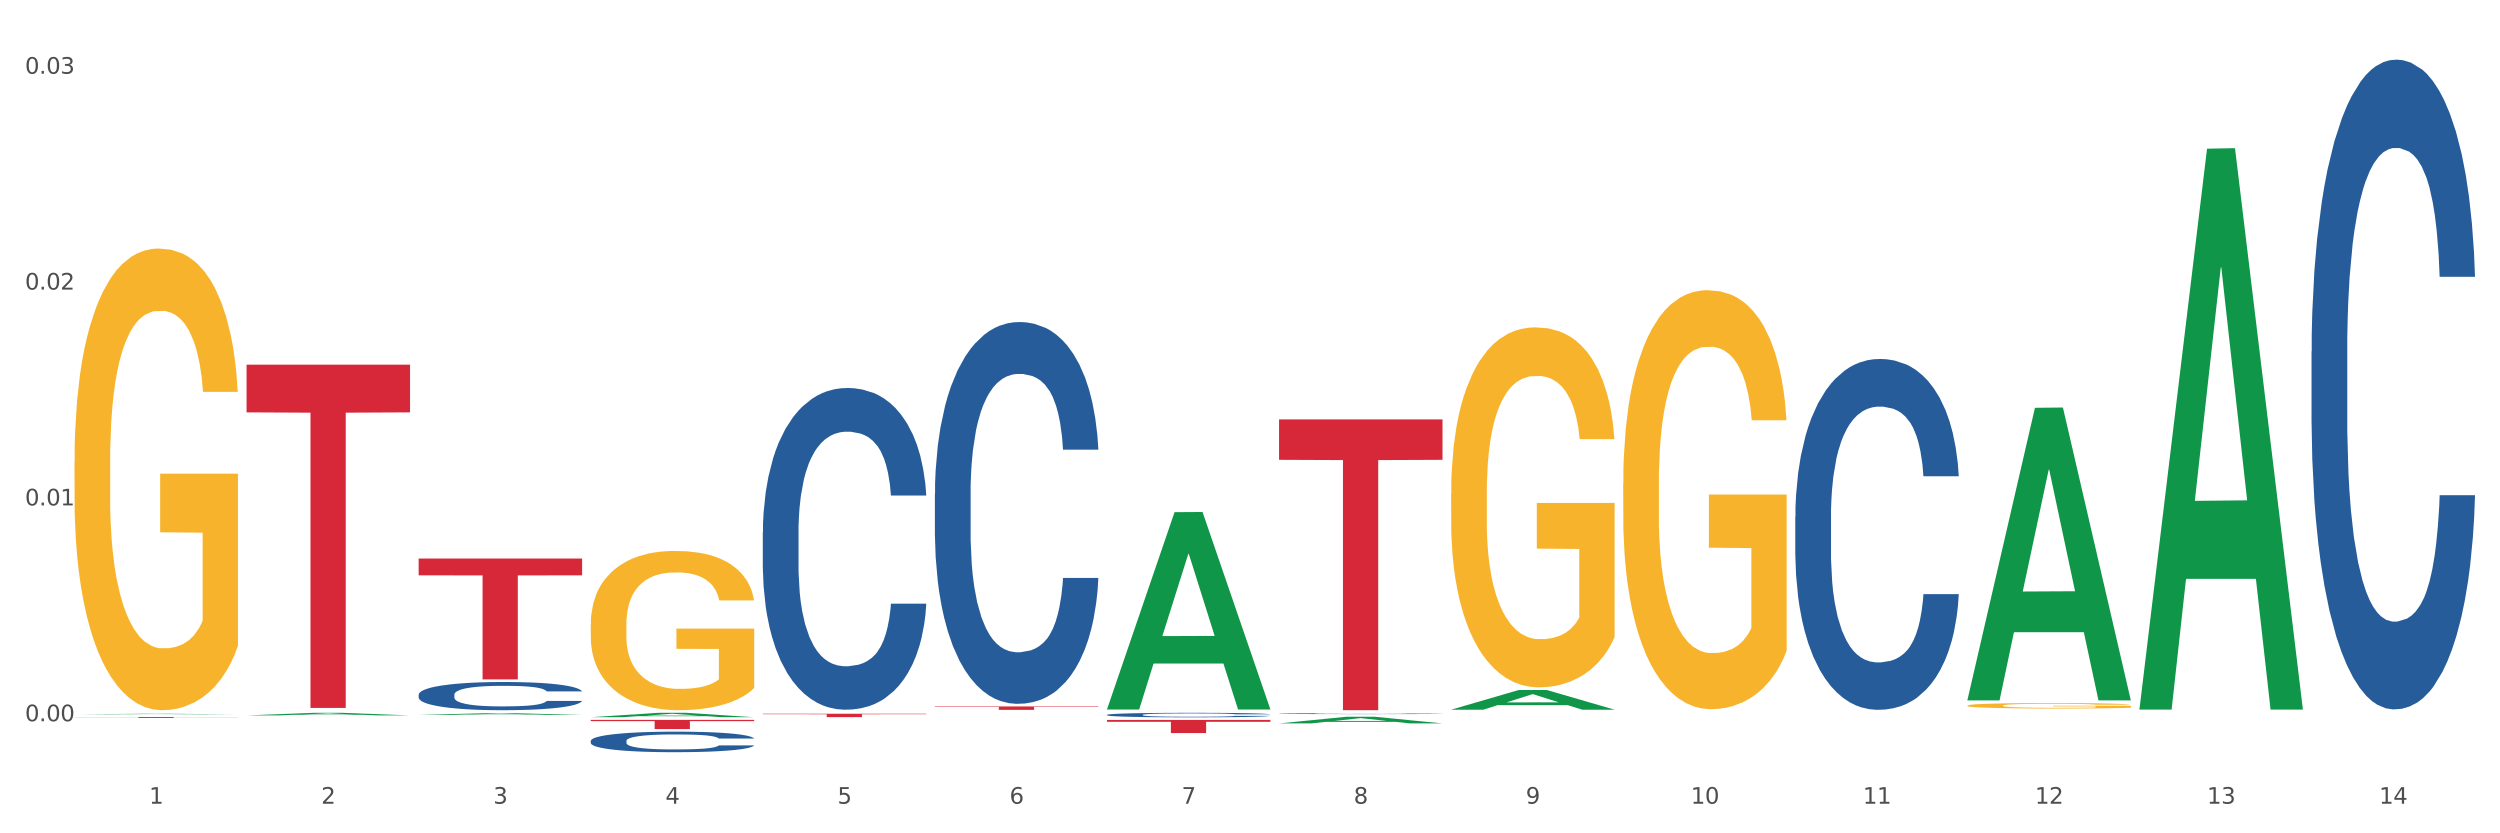 <?xml version="1.0" encoding="utf-8" standalone="no"?>
<!DOCTYPE svg PUBLIC "-//W3C//DTD SVG 1.1//EN"
  "http://www.w3.org/Graphics/SVG/1.1/DTD/svg11.dtd">
<svg xmlns:xlink="http://www.w3.org/1999/xlink" width="1080pt" height="360pt" viewBox="0 0 1080 360" xmlns="http://www.w3.org/2000/svg" version="1.1">
 <rect x="0" y="0" width="1080" height="360" fill="#333333" stroke="none"/>
 <defs>
  <style type="text/css">*{stroke-linejoin: round; stroke-linecap: butt}</style>
 </defs>
 <g id="figure_1">
  <g id="patch_1">
   <path d="M 0 360 
L 1080 360 
L 1080 0 
L 0 0 
z
" style="fill: #ffffff; stroke: #ffffff; stroke-linejoin: miter"/>
  </g>
  <g id="axes_1">
   <g id="matplotlib.axis_1">
    <g id="xtick_1">
     <g id="text_1">
      <!-- 1 -->
      <g style="fill: #4d4d4d" transform="translate(64.432 347.204) scale(0.096 -0.096)">
       <defs>
        <path id="DejaVuSans-31" d="M 794 531 
L 1825 531 
L 1825 4091 
L 703 3866 
L 703 4441 
L 1819 4666 
L 2450 4666 
L 2450 531 
L 3481 531 
L 3481 0 
L 794 0 
L 794 531 
z
" transform="scale(0.016)"/>
       </defs>
       <use xlink:href="#DejaVuSans-31"/>
      </g>
     </g>
    </g>
    <g id="xtick_2">
     <g id="text_2">
      <!-- 2 -->
      <g style="fill: #4d4d4d" transform="translate(138.771 347.204) scale(0.096 -0.096)">
       <defs>
        <path id="DejaVuSans-32" d="M 1228 531 
L 3431 531 
L 3431 0 
L 469 0 
L 469 531 
Q 828 903 1448 1529 
Q 2069 2156 2228 2338 
Q 2531 2678 2651 2914 
Q 2772 3150 2772 3378 
Q 2772 3750 2511 3984 
Q 2250 4219 1831 4219 
Q 1534 4219 1204 4116 
Q 875 4013 500 3803 
L 500 4441 
Q 881 4594 1212 4672 
Q 1544 4750 1819 4750 
Q 2544 4750 2975 4387 
Q 3406 4025 3406 3419 
Q 3406 3131 3298 2873 
Q 3191 2616 2906 2266 
Q 2828 2175 2409 1742 
Q 1991 1309 1228 531 
z
" transform="scale(0.016)"/>
       </defs>
       <use xlink:href="#DejaVuSans-32"/>
      </g>
     </g>
    </g>
    <g id="xtick_3">
     <g id="text_3">
      <!-- 3 -->
      <g style="fill: #4d4d4d" transform="translate(213.109 347.204) scale(0.096 -0.096)">
       <defs>
        <path id="DejaVuSans-33" d="M 2597 2516 
Q 3050 2419 3304 2112 
Q 3559 1806 3559 1356 
Q 3559 666 3084 287 
Q 2609 -91 1734 -91 
Q 1441 -91 1130 -33 
Q 819 25 488 141 
L 488 750 
Q 750 597 1062 519 
Q 1375 441 1716 441 
Q 2309 441 2620 675 
Q 2931 909 2931 1356 
Q 2931 1769 2642 2001 
Q 2353 2234 1838 2234 
L 1294 2234 
L 1294 2753 
L 1863 2753 
Q 2328 2753 2575 2939 
Q 2822 3125 2822 3475 
Q 2822 3834 2567 4026 
Q 2313 4219 1838 4219 
Q 1578 4219 1281 4162 
Q 984 4106 628 3988 
L 628 4550 
Q 988 4650 1302 4700 
Q 1616 4750 1894 4750 
Q 2613 4750 3031 4423 
Q 3450 4097 3450 3541 
Q 3450 3153 3228 2886 
Q 3006 2619 2597 2516 
z
" transform="scale(0.016)"/>
       </defs>
       <use xlink:href="#DejaVuSans-33"/>
      </g>
     </g>
    </g>
    <g id="xtick_4">
     <g id="text_4">
      <!-- 4 -->
      <g style="fill: #4d4d4d" transform="translate(287.448 347.204) scale(0.096 -0.096)">
       <defs>
        <path id="DejaVuSans-34" d="M 2419 4116 
L 825 1625 
L 2419 1625 
L 2419 4116 
z
M 2253 4666 
L 3047 4666 
L 3047 1625 
L 3713 1625 
L 3713 1100 
L 3047 1100 
L 3047 0 
L 2419 0 
L 2419 1100 
L 313 1100 
L 313 1709 
L 2253 4666 
z
" transform="scale(0.016)"/>
       </defs>
       <use xlink:href="#DejaVuSans-34"/>
      </g>
     </g>
    </g>
    <g id="xtick_5">
     <g id="text_5">
      <!-- 5 -->
      <g style="fill: #4d4d4d" transform="translate(361.787 347.204) scale(0.096 -0.096)">
       <defs>
        <path id="DejaVuSans-35" d="M 691 4666 
L 3169 4666 
L 3169 4134 
L 1269 4134 
L 1269 2991 
Q 1406 3038 1543 3061 
Q 1681 3084 1819 3084 
Q 2600 3084 3056 2656 
Q 3513 2228 3513 1497 
Q 3513 744 3044 326 
Q 2575 -91 1722 -91 
Q 1428 -91 1123 -41 
Q 819 9 494 109 
L 494 744 
Q 775 591 1075 516 
Q 1375 441 1709 441 
Q 2250 441 2565 725 
Q 2881 1009 2881 1497 
Q 2881 1984 2565 2268 
Q 2250 2553 1709 2553 
Q 1456 2553 1204 2497 
Q 953 2441 691 2322 
L 691 4666 
z
" transform="scale(0.016)"/>
       </defs>
       <use xlink:href="#DejaVuSans-35"/>
      </g>
     </g>
    </g>
    <g id="xtick_6">
     <g id="text_6">
      <!-- 6 -->
      <g style="fill: #4d4d4d" transform="translate(436.125 347.204) scale(0.096 -0.096)">
       <defs>
        <path id="DejaVuSans-36" d="M 2113 2584 
Q 1688 2584 1439 2293 
Q 1191 2003 1191 1497 
Q 1191 994 1439 701 
Q 1688 409 2113 409 
Q 2538 409 2786 701 
Q 3034 994 3034 1497 
Q 3034 2003 2786 2293 
Q 2538 2584 2113 2584 
z
M 3366 4563 
L 3366 3988 
Q 3128 4100 2886 4159 
Q 2644 4219 2406 4219 
Q 1781 4219 1451 3797 
Q 1122 3375 1075 2522 
Q 1259 2794 1537 2939 
Q 1816 3084 2150 3084 
Q 2853 3084 3261 2657 
Q 3669 2231 3669 1497 
Q 3669 778 3244 343 
Q 2819 -91 2113 -91 
Q 1303 -91 875 529 
Q 447 1150 447 2328 
Q 447 3434 972 4092 
Q 1497 4750 2381 4750 
Q 2619 4750 2861 4703 
Q 3103 4656 3366 4563 
z
" transform="scale(0.016)"/>
       </defs>
       <use xlink:href="#DejaVuSans-36"/>
      </g>
     </g>
    </g>
    <g id="xtick_7">
     <g id="text_7">
      <!-- 7 -->
      <g style="fill: #4d4d4d" transform="translate(510.464 347.204) scale(0.096 -0.096)">
       <defs>
        <path id="DejaVuSans-37" d="M 525 4666 
L 3525 4666 
L 3525 4397 
L 1831 0 
L 1172 0 
L 2766 4134 
L 525 4134 
L 525 4666 
z
" transform="scale(0.016)"/>
       </defs>
       <use xlink:href="#DejaVuSans-37"/>
      </g>
     </g>
    </g>
    <g id="xtick_8">
     <g id="text_8">
      <!-- 8 -->
      <g style="fill: #4d4d4d" transform="translate(584.803 347.204) scale(0.096 -0.096)">
       <defs>
        <path id="DejaVuSans-38" d="M 2034 2216 
Q 1584 2216 1326 1975 
Q 1069 1734 1069 1313 
Q 1069 891 1326 650 
Q 1584 409 2034 409 
Q 2484 409 2743 651 
Q 3003 894 3003 1313 
Q 3003 1734 2745 1975 
Q 2488 2216 2034 2216 
z
M 1403 2484 
Q 997 2584 770 2862 
Q 544 3141 544 3541 
Q 544 4100 942 4425 
Q 1341 4750 2034 4750 
Q 2731 4750 3128 4425 
Q 3525 4100 3525 3541 
Q 3525 3141 3298 2862 
Q 3072 2584 2669 2484 
Q 3125 2378 3379 2068 
Q 3634 1759 3634 1313 
Q 3634 634 3220 271 
Q 2806 -91 2034 -91 
Q 1263 -91 848 271 
Q 434 634 434 1313 
Q 434 1759 690 2068 
Q 947 2378 1403 2484 
z
M 1172 3481 
Q 1172 3119 1398 2916 
Q 1625 2713 2034 2713 
Q 2441 2713 2670 2916 
Q 2900 3119 2900 3481 
Q 2900 3844 2670 4047 
Q 2441 4250 2034 4250 
Q 1625 4250 1398 4047 
Q 1172 3844 1172 3481 
z
" transform="scale(0.016)"/>
       </defs>
       <use xlink:href="#DejaVuSans-38"/>
      </g>
     </g>
    </g>
    <g id="xtick_9">
     <g id="text_9">
      <!-- 9 -->
      <g style="fill: #4d4d4d" transform="translate(659.142 347.204) scale(0.096 -0.096)">
       <defs>
        <path id="DejaVuSans-39" d="M 703 97 
L 703 672 
Q 941 559 1184 500 
Q 1428 441 1663 441 
Q 2288 441 2617 861 
Q 2947 1281 2994 2138 
Q 2813 1869 2534 1725 
Q 2256 1581 1919 1581 
Q 1219 1581 811 2004 
Q 403 2428 403 3163 
Q 403 3881 828 4315 
Q 1253 4750 1959 4750 
Q 2769 4750 3195 4129 
Q 3622 3509 3622 2328 
Q 3622 1225 3098 567 
Q 2575 -91 1691 -91 
Q 1453 -91 1209 -44 
Q 966 3 703 97 
z
M 1959 2075 
Q 2384 2075 2632 2365 
Q 2881 2656 2881 3163 
Q 2881 3666 2632 3958 
Q 2384 4250 1959 4250 
Q 1534 4250 1286 3958 
Q 1038 3666 1038 3163 
Q 1038 2656 1286 2365 
Q 1534 2075 1959 2075 
z
" transform="scale(0.016)"/>
       </defs>
       <use xlink:href="#DejaVuSans-39"/>
      </g>
     </g>
    </g>
    <g id="xtick_10">
     <g id="text_10">
      <!-- 10 -->
      <g style="fill: #4d4d4d" transform="translate(730.426 347.204) scale(0.096 -0.096)">
       <defs>
        <path id="DejaVuSans-30" d="M 2034 4250 
Q 1547 4250 1301 3770 
Q 1056 3291 1056 2328 
Q 1056 1369 1301 889 
Q 1547 409 2034 409 
Q 2525 409 2770 889 
Q 3016 1369 3016 2328 
Q 3016 3291 2770 3770 
Q 2525 4250 2034 4250 
z
M 2034 4750 
Q 2819 4750 3233 4129 
Q 3647 3509 3647 2328 
Q 3647 1150 3233 529 
Q 2819 -91 2034 -91 
Q 1250 -91 836 529 
Q 422 1150 422 2328 
Q 422 3509 836 4129 
Q 1250 4750 2034 4750 
z
" transform="scale(0.016)"/>
       </defs>
       <use xlink:href="#DejaVuSans-31"/>
       <use xlink:href="#DejaVuSans-30" transform="translate(63.623 0)"/>
      </g>
     </g>
    </g>
    <g id="xtick_11">
     <g id="text_11">
      <!-- 11 -->
      <g style="fill: #4d4d4d" transform="translate(804.765 347.204) scale(0.096 -0.096)">
       <use xlink:href="#DejaVuSans-31"/>
       <use xlink:href="#DejaVuSans-31" transform="translate(63.623 0)"/>
      </g>
     </g>
    </g>
    <g id="xtick_12">
     <g id="text_12">
      <!-- 12 -->
      <g style="fill: #4d4d4d" transform="translate(879.104 347.204) scale(0.096 -0.096)">
       <use xlink:href="#DejaVuSans-31"/>
       <use xlink:href="#DejaVuSans-32" transform="translate(63.623 0)"/>
      </g>
     </g>
    </g>
    <g id="xtick_13">
     <g id="text_13">
      <!-- 13 -->
      <g style="fill: #4d4d4d" transform="translate(953.442 347.204) scale(0.096 -0.096)">
       <use xlink:href="#DejaVuSans-31"/>
       <use xlink:href="#DejaVuSans-33" transform="translate(63.623 0)"/>
      </g>
     </g>
    </g>
    <g id="xtick_14">
     <g id="text_14">
      <!-- 14 -->
      <g style="fill: #4d4d4d" transform="translate(1027.781 347.204) scale(0.096 -0.096)">
       <use xlink:href="#DejaVuSans-31"/>
       <use xlink:href="#DejaVuSans-34" transform="translate(63.623 0)"/>
      </g>
     </g>
    </g>
    <g id="xtick_15"/>
    <g id="xtick_16"/>
    <g id="xtick_17"/>
    <g id="xtick_18"/>
    <g id="xtick_19"/>
    <g id="xtick_20"/>
    <g id="xtick_21"/>
    <g id="xtick_22"/>
    <g id="xtick_23"/>
    <g id="xtick_24"/>
    <g id="xtick_25"/>
    <g id="xtick_26"/>
    <g id="xtick_27"/>
   </g>
   <g id="matplotlib.axis_2">
    <g id="ytick_1">
     <g id="text_15">
      <!-- 0.00 -->
      <g style="fill: #4d4d4d" transform="translate(10.8 311.581) scale(0.096 -0.096)">
       <defs>
        <path id="DejaVuSans-2e" d="M 684 794 
L 1344 794 
L 1344 0 
L 684 0 
L 684 794 
z
" transform="scale(0.016)"/>
       </defs>
       <use xlink:href="#DejaVuSans-30"/>
       <use xlink:href="#DejaVuSans-2e" transform="translate(63.623 0)"/>
       <use xlink:href="#DejaVuSans-30" transform="translate(95.41 0)"/>
       <use xlink:href="#DejaVuSans-30" transform="translate(159.033 0)"/>
      </g>
     </g>
    </g>
    <g id="ytick_2">
     <g id="text_16">
      <!-- 0.01 -->
      <g style="fill: #4d4d4d" transform="translate(10.8 218.339) scale(0.096 -0.096)">
       <use xlink:href="#DejaVuSans-30"/>
       <use xlink:href="#DejaVuSans-2e" transform="translate(63.623 0)"/>
       <use xlink:href="#DejaVuSans-30" transform="translate(95.41 0)"/>
       <use xlink:href="#DejaVuSans-31" transform="translate(159.033 0)"/>
      </g>
     </g>
    </g>
    <g id="ytick_3">
     <g id="text_17">
      <!-- 0.02 -->
      <g style="fill: #4d4d4d" transform="translate(10.8 125.097) scale(0.096 -0.096)">
       <use xlink:href="#DejaVuSans-30"/>
       <use xlink:href="#DejaVuSans-2e" transform="translate(63.623 0)"/>
       <use xlink:href="#DejaVuSans-30" transform="translate(95.41 0)"/>
       <use xlink:href="#DejaVuSans-32" transform="translate(159.033 0)"/>
      </g>
     </g>
    </g>
    <g id="ytick_4">
     <g id="text_18">
      <!-- 0.03 -->
      <g style="fill: #4d4d4d" transform="translate(10.8 31.854) scale(0.096 -0.096)">
       <use xlink:href="#DejaVuSans-30"/>
       <use xlink:href="#DejaVuSans-2e" transform="translate(63.623 0)"/>
       <use xlink:href="#DejaVuSans-30" transform="translate(95.41 0)"/>
       <use xlink:href="#DejaVuSans-33" transform="translate(159.033 0)"/>
      </g>
     </g>
    </g>
    <g id="ytick_5"/>
    <g id="ytick_6"/>
    <g id="ytick_7"/>
   </g>
   <g id="PolyCollection_1">
    <path d="M 32.175 308.603 
L 32.248 308.603 
L 61.37 308.344 
L 73.456 308.344 
L 102.797 308.604 
L 88.818 308.604 
L 82.484 308.543 
L 52.415 308.543 
L 52.197 308.544 
L 46.081 308.604 
L 32.175 308.604 
L 32.175 308.603 
L 56.201 308.507 
L 78.698 308.507 
L 67.559 308.399 
L 67.413 308.399 
L 67.267 308.4 
L 56.128 308.507 
L 56.201 308.507 
L 32.175 308.603 
z
" clip-path="url(#p5404235c68)" style="fill: #109648"/>
    <path d="M 552.546 181.183 
L 623.168 181.183 
L 623.168 198.641 
L 595.388 198.759 
L 595.388 306.805 
L 580.159 306.805 
L 580.159 198.759 
L 552.546 198.641 
L 552.546 181.301 
L 552.546 181.183 
z
" clip-path="url(#p5404235c68)" style="fill: #d62839"/>
    <path d="M 32.175 199.52 
L 32.258 199.338 
L 32.258 192.78 
L 32.425 187.134 
L 33.259 173.473 
L 34.51 162.179 
L 35.427 156.168 
L 36.344 151.25 
L 37.428 146.332 
L 38.762 141.232 
L 41.18 133.764 
L 42.681 129.939 
L 44.515 125.932 
L 47.85 120.103 
L 50.268 116.824 
L 52.77 114.092 
L 56.855 110.813 
L 59.523 109.356 
L 62.358 108.263 
L 65.777 107.535 
L 68.361 107.353 
L 74.031 107.899 
L 78.867 109.538 
L 81.202 110.813 
L 84.203 112.999 
L 85.788 114.456 
L 88.372 117.371 
L 91.04 121.196 
L 92.875 124.475 
L 95.626 130.668 
L 97.711 136.861 
L 99.628 144.511 
L 100.629 149.793 
L 101.379 154.711 
L 102.046 160.358 
L 102.713 169.283 
L 87.705 169.283 
L 87.122 162.908 
L 86.204 156.897 
L 84.87 151.068 
L 83.703 147.425 
L 81.702 142.872 
L 79.868 139.957 
L 77.95 137.771 
L 75.615 135.95 
L 73.781 135.039 
L 71.196 134.311 
L 66.11 134.493 
L 62.692 135.95 
L 60.357 137.771 
L 58.856 139.411 
L 57.522 141.232 
L 56.021 143.782 
L 54.27 147.607 
L 53.02 151.068 
L 51.769 155.44 
L 50.768 159.811 
L 49.851 164.912 
L 49.101 170.376 
L 48.517 176.023 
L 48.017 182.944 
L 47.6 194.42 
L 47.6 219.374 
L 47.767 225.021 
L 48.184 232.489 
L 48.684 238.135 
L 49.518 244.875 
L 50.268 249.428 
L 51.686 255.986 
L 53.27 261.45 
L 54.52 264.911 
L 55.771 267.825 
L 57.939 271.833 
L 60.357 275.111 
L 62.441 277.115 
L 65.276 278.937 
L 67.194 279.665 
L 68.862 280.029 
L 72.947 280.029 
L 75.865 279.483 
L 79.117 278.208 
L 81.619 276.569 
L 83.703 274.565 
L 86.038 271.286 
L 87.538 268.19 
L 87.538 230.121 
L 69.195 229.939 
L 69.195 204.62 
L 102.797 204.62 
L 102.797 278.937 
L 101.379 282.762 
L 99.795 286.222 
L 98.128 289.319 
L 95.626 293.144 
L 92.625 296.787 
L 89.956 299.337 
L 87.122 301.523 
L 83.786 303.527 
L 79.451 305.348 
L 76.783 306.077 
L 73.447 306.623 
L 69.529 306.805 
L 66.11 306.441 
L 62.775 305.53 
L 59.273 303.891 
L 55.855 301.523 
L 53.27 299.155 
L 50.685 296.241 
L 47.934 292.415 
L 45.766 288.773 
L 44.098 285.494 
L 42.264 281.304 
L 40.263 275.84 
L 38.762 270.922 
L 37.428 265.822 
L 36.01 259.264 
L 35.01 253.618 
L 34.009 246.514 
L 33.426 241.232 
L 32.759 233.035 
L 32.258 221.56 
L 32.175 199.52 
z
" clip-path="url(#p5404235c68)" style="fill: #f7b32b"/>
    <path d="M 998.578 151.888 
L 998.662 151.632 
L 998.662 144.454 
L 998.912 134.712 
L 999.83 116.767 
L 1000.999 103.18 
L 1003.003 87.286 
L 1004.088 80.62 
L 1005.507 73.186 
L 1008.429 61.137 
L 1011.768 50.883 
L 1014.105 45.243 
L 1015.858 41.654 
L 1019.781 35.245 
L 1022.035 32.425 
L 1024.373 30.118 
L 1026.376 28.579 
L 1029.715 26.785 
L 1032.387 26.016 
L 1035.475 25.759 
L 1038.063 26.016 
L 1041.486 27.041 
L 1046.494 30.118 
L 1048.414 31.912 
L 1051.002 34.988 
L 1053.673 39.09 
L 1055.844 43.192 
L 1058.348 49.088 
L 1060.936 56.779 
L 1063.44 66.521 
L 1065.193 75.493 
L 1066.612 84.979 
L 1067.864 96.515 
L 1068.783 109.076 
L 1069.2 119.587 
L 1053.924 119.587 
L 1053.506 110.102 
L 1052.671 99.847 
L 1051.837 92.926 
L 1050.918 87.286 
L 1049.499 80.877 
L 1048.247 76.775 
L 1046.16 71.904 
L 1044.24 68.828 
L 1042.654 67.033 
L 1040.734 65.495 
L 1036.644 63.957 
L 1033.722 63.957 
L 1031.886 64.47 
L 1029.632 65.752 
L 1027.712 67.546 
L 1025.458 70.622 
L 1023.705 73.955 
L 1021.952 78.313 
L 1020.95 81.39 
L 1019.448 87.029 
L 1018.446 91.644 
L 1017.11 99.591 
L 1016.359 105.231 
L 1015.023 119.844 
L 1014.439 130.611 
L 1014.188 138.045 
L 1014.022 146.249 
L 1014.022 186.241 
L 1014.522 204.186 
L 1014.94 211.877 
L 1015.608 220.593 
L 1016.86 231.873 
L 1018.696 242.896 
L 1020.616 250.843 
L 1022.202 255.714 
L 1023.705 259.303 
L 1025.207 262.123 
L 1027.044 264.687 
L 1028.547 266.225 
L 1030.8 267.763 
L 1033.472 268.532 
L 1035.559 268.532 
L 1039.816 267.25 
L 1041.736 265.969 
L 1043.572 264.174 
L 1045.576 261.354 
L 1047.162 258.278 
L 1048.08 255.971 
L 1049.583 251.1 
L 1050.752 245.973 
L 1051.753 240.076 
L 1052.421 234.949 
L 1053.172 227.258 
L 1053.757 218.542 
L 1053.924 213.928 
L 1069.2 213.928 
L 1068.866 223.157 
L 1068.282 232.129 
L 1067.113 244.178 
L 1066.195 251.1 
L 1064.776 259.56 
L 1063.273 266.738 
L 1061.186 274.685 
L 1059.266 280.581 
L 1057.263 285.708 
L 1055.092 290.323 
L 1051.169 296.732 
L 1049.75 298.526 
L 1046.745 301.603 
L 1044.407 303.397 
L 1040.985 305.192 
L 1037.479 306.217 
L 1033.806 306.473 
L 1030.55 305.961 
L 1026.96 304.423 
L 1024.707 302.884 
L 1022.202 300.577 
L 1019.281 296.988 
L 1016.526 292.63 
L 1013.938 287.503 
L 1011.517 281.607 
L 1009.263 274.941 
L 1006.342 263.918 
L 1004.171 253.151 
L 1002.585 243.153 
L 1001.5 234.693 
L 1000.415 223.926 
L 999.83 216.491 
L 998.912 198.546 
L 998.578 181.883 
L 998.578 151.888 
z
" clip-path="url(#p5404235c68)" style="fill: #255c99"/>
    <path d="M 775.562 223.175 
L 775.646 223.036 
L 775.646 219.16 
L 775.896 213.9 
L 776.814 204.21 
L 777.983 196.873 
L 779.986 188.291 
L 781.072 184.692 
L 782.491 180.677 
L 785.412 174.171 
L 788.752 168.634 
L 791.089 165.588 
L 792.842 163.65 
L 796.765 160.19 
L 799.019 158.667 
L 801.357 157.421 
L 803.36 156.591 
L 806.699 155.622 
L 809.37 155.206 
L 812.459 155.068 
L 815.047 155.206 
L 818.469 155.76 
L 823.478 157.421 
L 825.398 158.39 
L 827.986 160.051 
L 830.657 162.266 
L 832.828 164.481 
L 835.332 167.665 
L 837.92 171.818 
L 840.424 177.078 
L 842.177 181.923 
L 843.596 187.045 
L 844.848 193.274 
L 845.766 200.057 
L 846.184 205.733 
L 830.908 205.733 
L 830.49 200.611 
L 829.655 195.074 
L 828.821 191.336 
L 827.902 188.291 
L 826.483 184.83 
L 825.231 182.615 
L 823.144 179.985 
L 821.224 178.324 
L 819.638 177.355 
L 817.718 176.524 
L 813.628 175.694 
L 810.706 175.694 
L 808.87 175.971 
L 806.616 176.663 
L 804.696 177.632 
L 802.442 179.293 
L 800.689 181.092 
L 798.936 183.446 
L 797.934 185.107 
L 796.431 188.152 
L 795.43 190.644 
L 794.094 194.935 
L 793.343 197.981 
L 792.007 205.871 
L 791.423 211.685 
L 791.172 215.7 
L 791.005 220.129 
L 791.005 241.724 
L 791.506 251.414 
L 791.924 255.567 
L 792.591 260.274 
L 793.844 266.364 
L 795.68 272.317 
L 797.6 276.608 
L 799.186 279.238 
L 800.689 281.176 
L 802.191 282.699 
L 804.028 284.083 
L 805.53 284.914 
L 807.784 285.744 
L 810.456 286.16 
L 812.543 286.16 
L 816.8 285.467 
L 818.72 284.775 
L 820.556 283.806 
L 822.56 282.284 
L 824.146 280.622 
L 825.064 279.377 
L 826.567 276.746 
L 827.735 273.978 
L 828.737 270.794 
L 829.405 268.025 
L 830.156 263.873 
L 830.741 259.166 
L 830.908 256.674 
L 846.184 256.674 
L 845.85 261.658 
L 845.266 266.503 
L 844.097 273.009 
L 843.179 276.746 
L 841.76 281.315 
L 840.257 285.191 
L 838.17 289.482 
L 836.25 292.666 
L 834.247 295.434 
L 832.076 297.926 
L 828.153 301.387 
L 826.734 302.356 
L 823.728 304.017 
L 821.391 304.986 
L 817.969 305.955 
L 814.463 306.509 
L 810.79 306.647 
L 807.534 306.37 
L 803.944 305.54 
L 801.69 304.709 
L 799.186 303.463 
L 796.264 301.525 
L 793.51 299.172 
L 790.922 296.403 
L 788.501 293.219 
L 786.247 289.62 
L 783.325 283.668 
L 781.155 277.854 
L 779.569 272.455 
L 778.484 267.887 
L 777.399 262.073 
L 776.814 258.059 
L 775.896 248.369 
L 775.562 239.371 
L 775.562 223.175 
z
" clip-path="url(#p5404235c68)" style="fill: #255c99"/>
    <path d="M 552.546 308.286 
L 552.629 308.286 
L 552.629 308.276 
L 552.88 308.263 
L 553.798 308.239 
L 554.967 308.22 
L 556.97 308.199 
L 558.055 308.19 
L 559.475 308.18 
L 562.396 308.163 
L 565.735 308.149 
L 568.073 308.142 
L 569.826 308.137 
L 573.749 308.128 
L 576.003 308.125 
L 578.34 308.121 
L 580.344 308.119 
L 583.683 308.117 
L 586.354 308.116 
L 589.443 308.115 
L 592.031 308.116 
L 595.453 308.117 
L 600.462 308.121 
L 602.382 308.124 
L 604.97 308.128 
L 607.641 308.134 
L 609.811 308.139 
L 612.316 308.147 
L 614.903 308.157 
L 617.408 308.171 
L 619.161 308.183 
L 620.58 308.196 
L 621.832 308.211 
L 622.75 308.228 
L 623.168 308.243 
L 607.891 308.243 
L 607.474 308.23 
L 606.639 308.216 
L 605.804 308.206 
L 604.886 308.199 
L 603.467 308.19 
L 602.215 308.185 
L 600.128 308.178 
L 598.208 308.174 
L 596.622 308.171 
L 594.702 308.169 
L 590.612 308.167 
L 587.69 308.167 
L 585.853 308.168 
L 583.6 308.17 
L 581.68 308.172 
L 579.426 308.176 
L 577.673 308.181 
L 575.92 308.187 
L 574.918 308.191 
L 573.415 308.198 
L 572.414 308.205 
L 571.078 308.215 
L 570.327 308.223 
L 568.991 308.243 
L 568.407 308.257 
L 568.156 308.267 
L 567.989 308.279 
L 567.989 308.333 
L 568.49 308.357 
L 568.908 308.367 
L 569.575 308.379 
L 570.827 308.395 
L 572.664 308.409 
L 574.584 308.42 
L 576.17 308.427 
L 577.673 308.432 
L 579.175 308.435 
L 581.012 308.439 
L 582.514 308.441 
L 584.768 308.443 
L 587.439 308.444 
L 589.526 308.444 
L 593.784 308.442 
L 595.704 308.441 
L 597.54 308.438 
L 599.544 308.434 
L 601.13 308.43 
L 602.048 308.427 
L 603.551 308.421 
L 604.719 308.414 
L 605.721 308.406 
L 606.389 308.399 
L 607.14 308.388 
L 607.724 308.376 
L 607.891 308.37 
L 623.168 308.37 
L 622.834 308.383 
L 622.249 308.395 
L 621.081 308.411 
L 620.163 308.421 
L 618.743 308.432 
L 617.241 308.442 
L 615.154 308.452 
L 613.234 308.46 
L 611.23 308.467 
L 609.06 308.474 
L 605.137 308.482 
L 603.718 308.485 
L 600.712 308.489 
L 598.375 308.491 
L 594.952 308.494 
L 591.446 308.495 
L 587.773 308.496 
L 584.518 308.495 
L 580.928 308.493 
L 578.674 308.491 
L 576.17 308.488 
L 573.248 308.483 
L 570.494 308.477 
L 567.906 308.47 
L 565.485 308.462 
L 563.231 308.453 
L 560.309 308.438 
L 558.139 308.423 
L 556.553 308.41 
L 555.468 308.398 
L 554.382 308.384 
L 553.798 308.374 
L 552.88 308.349 
L 552.546 308.327 
L 552.546 308.286 
z
" clip-path="url(#p5404235c68)" style="fill: #255c99"/>
    <path d="M 478.207 308.811 
L 478.291 308.81 
L 478.291 308.76 
L 478.541 308.692 
L 479.459 308.567 
L 480.628 308.473 
L 482.632 308.362 
L 483.717 308.316 
L 485.136 308.264 
L 488.058 308.18 
L 491.397 308.109 
L 493.734 308.069 
L 495.487 308.044 
L 499.41 308 
L 501.664 307.98 
L 504.002 307.964 
L 506.005 307.954 
L 509.344 307.941 
L 512.016 307.936 
L 515.104 307.934 
L 517.692 307.936 
L 521.115 307.943 
L 526.123 307.964 
L 528.043 307.977 
L 530.631 307.998 
L 533.302 308.027 
L 535.473 308.055 
L 537.977 308.096 
L 540.565 308.15 
L 543.069 308.217 
L 544.822 308.28 
L 546.241 308.346 
L 547.493 308.426 
L 548.412 308.514 
L 548.829 308.587 
L 533.553 308.587 
L 533.135 308.521 
L 532.301 308.449 
L 531.466 308.401 
L 530.548 308.362 
L 529.128 308.317 
L 527.876 308.289 
L 525.789 308.255 
L 523.869 308.234 
L 522.283 308.221 
L 520.363 308.21 
L 516.273 308.2 
L 513.351 308.2 
L 511.515 308.203 
L 509.261 308.212 
L 507.341 308.225 
L 505.087 308.246 
L 503.334 308.269 
L 501.581 308.3 
L 500.579 308.321 
L 499.077 308.36 
L 498.075 308.392 
L 496.739 308.448 
L 495.988 308.487 
L 494.652 308.588 
L 494.068 308.663 
L 493.818 308.715 
L 493.651 308.772 
L 493.651 309.05 
L 494.151 309.175 
L 494.569 309.229 
L 495.237 309.289 
L 496.489 309.368 
L 498.325 309.445 
L 500.245 309.5 
L 501.831 309.534 
L 503.334 309.559 
L 504.837 309.578 
L 506.673 309.596 
L 508.176 309.607 
L 510.429 309.618 
L 513.101 309.623 
L 515.188 309.623 
L 519.445 309.614 
L 521.365 309.605 
L 523.202 309.593 
L 525.205 309.573 
L 526.791 309.552 
L 527.709 309.535 
L 529.212 309.502 
L 530.381 309.466 
L 531.382 309.425 
L 532.05 309.389 
L 532.801 309.336 
L 533.386 309.275 
L 533.553 309.243 
L 548.829 309.243 
L 548.495 309.307 
L 547.911 309.37 
L 546.742 309.453 
L 545.824 309.502 
L 544.405 309.56 
L 542.902 309.61 
L 540.815 309.666 
L 538.895 309.707 
L 536.892 309.742 
L 534.721 309.774 
L 530.798 309.819 
L 529.379 309.832 
L 526.374 309.853 
L 524.036 309.865 
L 520.614 309.878 
L 517.108 309.885 
L 513.435 309.887 
L 510.179 309.883 
L 506.59 309.873 
L 504.336 309.862 
L 501.831 309.846 
L 498.91 309.821 
L 496.155 309.791 
L 493.567 309.755 
L 491.146 309.714 
L 488.892 309.667 
L 485.971 309.591 
L 483.8 309.516 
L 482.214 309.446 
L 481.129 309.387 
L 480.044 309.313 
L 479.459 309.261 
L 478.541 309.136 
L 478.207 309.02 
L 478.207 308.811 
z
" clip-path="url(#p5404235c68)" style="fill: #255c99"/>
    <path d="M 403.869 213.227 
L 403.952 213.076 
L 403.952 208.859 
L 404.202 203.135 
L 405.121 192.59 
L 406.289 184.606 
L 408.293 175.267 
L 409.378 171.35 
L 410.797 166.982 
L 413.719 159.902 
L 417.058 153.877 
L 419.395 150.563 
L 421.148 148.454 
L 425.072 144.688 
L 427.326 143.031 
L 429.663 141.675 
L 431.666 140.771 
L 435.006 139.717 
L 437.677 139.265 
L 440.766 139.114 
L 443.353 139.265 
L 446.776 139.868 
L 451.785 141.675 
L 453.704 142.73 
L 456.292 144.537 
L 458.964 146.947 
L 461.134 149.358 
L 463.638 152.822 
L 466.226 157.341 
L 468.73 163.065 
L 470.483 168.338 
L 471.903 173.911 
L 473.155 180.69 
L 474.073 188.071 
L 474.49 194.247 
L 459.214 194.247 
L 458.797 188.674 
L 457.962 182.648 
L 457.127 178.581 
L 456.209 175.267 
L 454.79 171.501 
L 453.538 169.091 
L 451.451 166.229 
L 449.531 164.421 
L 447.945 163.367 
L 446.025 162.463 
L 441.934 161.559 
L 439.012 161.559 
L 437.176 161.86 
L 434.922 162.614 
L 433.002 163.668 
L 430.748 165.476 
L 428.995 167.434 
L 427.242 169.995 
L 426.24 171.802 
L 424.738 175.116 
L 423.736 177.828 
L 422.401 182.497 
L 421.649 185.811 
L 420.314 194.398 
L 419.729 200.724 
L 419.479 205.093 
L 419.312 209.913 
L 419.312 233.412 
L 419.813 243.957 
L 420.23 248.476 
L 420.898 253.597 
L 422.15 260.225 
L 423.987 266.703 
L 425.907 271.372 
L 427.493 274.235 
L 428.995 276.343 
L 430.498 278 
L 432.334 279.507 
L 433.837 280.411 
L 436.091 281.314 
L 438.762 281.766 
L 440.849 281.766 
L 445.106 281.013 
L 447.026 280.26 
L 448.863 279.206 
L 450.866 277.549 
L 452.452 275.741 
L 453.371 274.385 
L 454.873 271.523 
L 456.042 268.51 
L 457.044 265.046 
L 457.711 262.033 
L 458.463 257.514 
L 459.047 252.392 
L 459.214 249.681 
L 474.49 249.681 
L 474.156 255.104 
L 473.572 260.376 
L 472.403 267.456 
L 471.485 271.523 
L 470.066 276.494 
L 468.563 280.712 
L 466.477 285.382 
L 464.557 288.846 
L 462.553 291.859 
L 460.383 294.57 
L 456.459 298.336 
L 455.04 299.391 
L 452.035 301.198 
L 449.698 302.253 
L 446.275 303.307 
L 442.769 303.91 
L 439.096 304.06 
L 435.84 303.759 
L 432.251 302.855 
L 429.997 301.951 
L 427.493 300.596 
L 424.571 298.487 
L 421.816 295.926 
L 419.228 292.913 
L 416.808 289.449 
L 414.554 285.532 
L 411.632 279.055 
L 409.462 272.728 
L 407.875 266.853 
L 406.79 261.882 
L 405.705 255.556 
L 405.121 251.187 
L 404.202 240.643 
L 403.869 230.851 
L 403.869 213.227 
z
" clip-path="url(#p5404235c68)" style="fill: #255c99"/>
    <path d="M 329.53 230.06 
L 329.613 229.933 
L 329.613 226.379 
L 329.864 221.555 
L 330.782 212.67 
L 331.951 205.942 
L 333.954 198.073 
L 335.039 194.772 
L 336.458 191.091 
L 339.38 185.125 
L 342.719 180.048 
L 345.057 177.256 
L 346.81 175.479 
L 350.733 172.305 
L 352.987 170.909 
L 355.324 169.767 
L 357.328 169.005 
L 360.667 168.116 
L 363.338 167.736 
L 366.427 167.609 
L 369.015 167.736 
L 372.437 168.243 
L 377.446 169.767 
L 379.366 170.655 
L 381.954 172.178 
L 384.625 174.209 
L 386.795 176.24 
L 389.3 179.16 
L 391.887 182.968 
L 394.392 187.791 
L 396.145 192.234 
L 397.564 196.93 
L 398.816 202.642 
L 399.734 208.862 
L 400.152 214.066 
L 384.875 214.066 
L 384.458 209.37 
L 383.623 204.292 
L 382.788 200.865 
L 381.87 198.073 
L 380.451 194.899 
L 379.199 192.868 
L 377.112 190.457 
L 375.192 188.933 
L 373.606 188.045 
L 371.686 187.283 
L 367.595 186.522 
L 364.674 186.522 
L 362.837 186.776 
L 360.583 187.41 
L 358.663 188.299 
L 356.41 189.822 
L 354.656 191.472 
L 352.903 193.63 
L 351.902 195.153 
L 350.399 197.946 
L 349.397 200.23 
L 348.062 204.165 
L 347.31 206.958 
L 345.975 214.193 
L 345.391 219.524 
L 345.14 223.205 
L 344.973 227.267 
L 344.973 247.069 
L 345.474 255.954 
L 345.891 259.762 
L 346.559 264.078 
L 347.811 269.663 
L 349.648 275.121 
L 351.568 279.056 
L 353.154 281.467 
L 354.656 283.245 
L 356.159 284.641 
L 357.996 285.91 
L 359.498 286.672 
L 361.752 287.433 
L 364.423 287.814 
L 366.51 287.814 
L 370.768 287.179 
L 372.688 286.545 
L 374.524 285.656 
L 376.528 284.26 
L 378.114 282.737 
L 379.032 281.594 
L 380.534 279.183 
L 381.703 276.644 
L 382.705 273.725 
L 383.373 271.186 
L 384.124 267.378 
L 384.708 263.062 
L 384.875 260.777 
L 400.152 260.777 
L 399.818 265.347 
L 399.233 269.79 
L 398.065 275.756 
L 397.146 279.183 
L 395.727 283.371 
L 394.225 286.926 
L 392.138 290.861 
L 390.218 293.78 
L 388.214 296.319 
L 386.044 298.603 
L 382.121 301.777 
L 380.701 302.665 
L 377.696 304.188 
L 375.359 305.077 
L 371.936 305.966 
L 368.43 306.473 
L 364.757 306.6 
L 361.502 306.346 
L 357.912 305.585 
L 355.658 304.823 
L 353.154 303.681 
L 350.232 301.904 
L 347.477 299.746 
L 344.89 297.207 
L 342.469 294.288 
L 340.215 290.987 
L 337.293 285.529 
L 335.123 280.198 
L 333.537 275.248 
L 332.452 271.059 
L 331.366 265.728 
L 330.782 262.047 
L 329.864 253.161 
L 329.53 244.911 
L 329.53 230.06 
z
" clip-path="url(#p5404235c68)" style="fill: #255c99"/>
    <path d="M 849.901 304.808 
L 849.984 304.806 
L 849.984 304.728 
L 850.151 304.661 
L 850.985 304.498 
L 852.235 304.364 
L 853.153 304.292 
L 854.07 304.234 
L 855.154 304.175 
L 856.488 304.114 
L 858.906 304.026 
L 860.407 303.98 
L 862.241 303.932 
L 865.576 303.863 
L 867.994 303.824 
L 870.495 303.791 
L 874.581 303.752 
L 877.249 303.735 
L 880.084 303.722 
L 883.502 303.713 
L 886.087 303.711 
L 891.757 303.718 
L 896.593 303.737 
L 898.927 303.752 
L 901.929 303.778 
L 903.513 303.796 
L 906.098 303.83 
L 908.766 303.876 
L 910.601 303.915 
L 913.352 303.989 
L 915.436 304.062 
L 917.354 304.153 
L 918.355 304.216 
L 919.105 304.275 
L 919.772 304.342 
L 920.439 304.448 
L 905.431 304.448 
L 904.847 304.372 
L 903.93 304.301 
L 902.596 304.232 
L 901.429 304.188 
L 899.428 304.134 
L 897.593 304.099 
L 895.676 304.073 
L 893.341 304.052 
L 891.507 304.041 
L 888.922 304.032 
L 883.836 304.034 
L 880.417 304.052 
L 878.083 304.073 
L 876.582 304.093 
L 875.248 304.114 
L 873.747 304.145 
L 871.996 304.19 
L 870.745 304.232 
L 869.495 304.284 
L 868.494 304.336 
L 867.577 304.396 
L 866.827 304.461 
L 866.243 304.529 
L 865.743 304.611 
L 865.326 304.747 
L 865.326 305.044 
L 865.493 305.112 
L 865.91 305.201 
L 866.41 305.268 
L 867.244 305.348 
L 867.994 305.402 
L 869.411 305.48 
L 870.996 305.545 
L 872.246 305.586 
L 873.497 305.621 
L 875.665 305.669 
L 878.083 305.708 
L 880.167 305.732 
L 883.002 305.753 
L 884.92 305.762 
L 886.587 305.766 
L 890.673 305.766 
L 893.591 305.76 
L 896.843 305.745 
L 899.344 305.725 
L 901.429 305.701 
L 903.763 305.662 
L 905.264 305.625 
L 905.264 305.172 
L 886.921 305.17 
L 886.921 304.869 
L 920.523 304.869 
L 920.523 305.753 
L 919.105 305.799 
L 917.521 305.84 
L 915.853 305.877 
L 913.352 305.922 
L 910.35 305.966 
L 907.682 305.996 
L 904.847 306.022 
L 901.512 306.046 
L 897.177 306.068 
L 894.508 306.076 
L 891.173 306.083 
L 887.254 306.085 
L 883.836 306.081 
L 880.501 306.07 
L 876.999 306.05 
L 873.58 306.022 
L 870.996 305.994 
L 868.411 305.959 
L 865.659 305.914 
L 863.492 305.87 
L 861.824 305.831 
L 859.99 305.782 
L 857.989 305.717 
L 856.488 305.658 
L 855.154 305.597 
L 853.736 305.519 
L 852.736 305.452 
L 851.735 305.367 
L 851.151 305.305 
L 850.484 305.207 
L 849.984 305.07 
L 849.901 304.808 
z
" clip-path="url(#p5404235c68)" style="fill: #f7b32b"/>
    <path d="M 701.223 208.997 
L 701.307 208.832 
L 701.307 202.881 
L 701.474 197.756 
L 702.307 185.358 
L 703.558 175.108 
L 704.475 169.653 
L 705.392 165.189 
L 706.476 160.726 
L 707.81 156.097 
L 710.228 149.319 
L 711.729 145.848 
L 713.563 142.211 
L 716.899 136.921 
L 719.317 133.945 
L 721.818 131.465 
L 725.903 128.49 
L 728.572 127.167 
L 731.406 126.175 
L 734.825 125.514 
L 737.41 125.349 
L 743.08 125.845 
L 747.915 127.332 
L 750.25 128.49 
L 753.252 130.473 
L 754.836 131.796 
L 757.421 134.441 
L 760.089 137.913 
L 761.923 140.888 
L 764.675 146.509 
L 766.759 152.13 
L 768.677 159.073 
L 769.677 163.867 
L 770.428 168.33 
L 771.095 173.455 
L 771.762 181.555 
L 756.754 181.555 
L 756.17 175.769 
L 755.253 170.314 
L 753.919 165.024 
L 752.751 161.718 
L 750.75 157.585 
L 748.916 154.94 
L 746.998 152.956 
L 744.664 151.303 
L 742.829 150.476 
L 740.245 149.815 
L 735.159 149.98 
L 731.74 151.303 
L 729.405 152.956 
L 727.905 154.444 
L 726.571 156.097 
L 725.07 158.411 
L 723.319 161.883 
L 722.068 165.024 
L 720.817 168.992 
L 719.817 172.959 
L 718.9 177.588 
L 718.149 182.547 
L 717.566 187.672 
L 717.065 193.954 
L 716.648 204.369 
L 716.648 227.017 
L 716.815 232.141 
L 717.232 238.919 
L 717.732 244.044 
L 718.566 250.16 
L 719.317 254.293 
L 720.734 260.245 
L 722.318 265.204 
L 723.569 268.345 
L 724.82 270.99 
L 726.987 274.627 
L 729.405 277.603 
L 731.49 279.421 
L 734.325 281.074 
L 736.242 281.735 
L 737.91 282.066 
L 741.996 282.066 
L 744.914 281.57 
L 748.166 280.413 
L 750.667 278.925 
L 752.751 277.107 
L 755.086 274.131 
L 756.587 271.321 
L 756.587 236.77 
L 738.244 236.605 
L 738.244 213.626 
L 771.845 213.626 
L 771.845 281.074 
L 770.428 284.546 
L 768.844 287.687 
L 767.176 290.497 
L 764.675 293.969 
L 761.673 297.275 
L 759.005 299.589 
L 756.17 301.573 
L 752.835 303.391 
L 748.499 305.045 
L 745.831 305.706 
L 742.496 306.202 
L 738.577 306.367 
L 735.159 306.036 
L 731.823 305.21 
L 728.321 303.722 
L 724.903 301.573 
L 722.318 299.424 
L 719.733 296.779 
L 716.982 293.307 
L 714.814 290.001 
L 713.147 287.025 
L 711.312 283.223 
L 709.311 278.264 
L 707.81 273.8 
L 706.476 269.172 
L 705.059 263.22 
L 704.058 258.096 
L 703.058 251.648 
L 702.474 246.854 
L 701.807 239.415 
L 701.307 229 
L 701.223 208.997 
z
" clip-path="url(#p5404235c68)" style="fill: #f7b32b"/>
    <path d="M 255.191 269.797 
L 255.275 269.734 
L 255.275 267.472 
L 255.441 265.524 
L 256.275 260.812 
L 257.526 256.916 
L 258.443 254.843 
L 259.36 253.146 
L 260.444 251.45 
L 261.778 249.69 
L 264.196 247.114 
L 265.697 245.795 
L 267.531 244.412 
L 270.866 242.402 
L 273.284 241.271 
L 275.786 240.328 
L 279.871 239.197 
L 282.539 238.695 
L 285.374 238.318 
L 288.793 238.066 
L 291.377 238.004 
L 297.047 238.192 
L 301.883 238.758 
L 304.218 239.197 
L 307.219 239.951 
L 308.804 240.454 
L 311.388 241.459 
L 314.057 242.779 
L 315.891 243.91 
L 318.642 246.046 
L 320.727 248.182 
L 322.645 250.821 
L 323.645 252.644 
L 324.395 254.34 
L 325.062 256.288 
L 325.73 259.367 
L 310.721 259.367 
L 310.138 257.168 
L 309.221 255.094 
L 307.886 253.083 
L 306.719 251.827 
L 304.718 250.256 
L 302.884 249.251 
L 300.966 248.497 
L 298.631 247.868 
L 296.797 247.554 
L 294.212 247.303 
L 289.126 247.366 
L 285.708 247.868 
L 283.373 248.497 
L 281.872 249.062 
L 280.538 249.69 
L 279.037 250.57 
L 277.286 251.89 
L 276.036 253.083 
L 274.785 254.591 
L 273.785 256.099 
L 272.867 257.859 
L 272.117 259.744 
L 271.533 261.691 
L 271.033 264.079 
L 270.616 268.038 
L 270.616 276.646 
L 270.783 278.593 
L 271.2 281.17 
L 271.7 283.117 
L 272.534 285.442 
L 273.284 287.013 
L 274.702 289.275 
L 276.286 291.16 
L 277.537 292.354 
L 278.787 293.359 
L 280.955 294.741 
L 283.373 295.872 
L 285.458 296.564 
L 288.292 297.192 
L 290.21 297.443 
L 291.878 297.569 
L 295.963 297.569 
L 298.882 297.38 
L 302.133 296.941 
L 304.635 296.375 
L 306.719 295.684 
L 309.054 294.553 
L 310.555 293.485 
L 310.555 280.353 
L 292.211 280.29 
L 292.211 271.556 
L 325.813 271.556 
L 325.813 297.192 
L 324.395 298.511 
L 322.811 299.705 
L 321.144 300.773 
L 318.642 302.093 
L 315.641 303.349 
L 312.973 304.229 
L 310.138 304.983 
L 306.803 305.674 
L 302.467 306.303 
L 299.799 306.554 
L 296.464 306.742 
L 292.545 306.805 
L 289.126 306.68 
L 285.791 306.365 
L 282.289 305.8 
L 278.871 304.983 
L 276.286 304.166 
L 273.701 303.161 
L 270.95 301.841 
L 268.782 300.585 
L 267.114 299.454 
L 265.28 298.009 
L 263.279 296.124 
L 261.778 294.427 
L 260.444 292.668 
L 259.027 290.406 
L 258.026 288.458 
L 257.025 286.008 
L 256.442 284.185 
L 255.775 281.358 
L 255.275 277.4 
L 255.191 269.797 
z
" clip-path="url(#p5404235c68)" style="fill: #f7b32b"/>
    <path d="M 255.191 320.061 
L 255.275 320.053 
L 255.275 319.826 
L 255.525 319.518 
L 256.443 318.95 
L 257.612 318.521 
L 259.615 318.018 
L 260.701 317.807 
L 262.12 317.572 
L 265.041 317.191 
L 268.381 316.867 
L 270.718 316.688 
L 272.471 316.575 
L 276.394 316.372 
L 278.648 316.283 
L 280.986 316.21 
L 282.989 316.161 
L 286.328 316.105 
L 288.999 316.08 
L 292.088 316.072 
L 294.676 316.08 
L 298.098 316.113 
L 303.107 316.21 
L 305.027 316.267 
L 307.615 316.364 
L 310.286 316.494 
L 312.457 316.623 
L 314.961 316.81 
L 317.549 317.053 
L 320.053 317.361 
L 321.806 317.645 
L 323.225 317.945 
L 324.477 318.31 
L 325.396 318.707 
L 325.813 319.039 
L 310.537 319.039 
L 310.119 318.739 
L 309.284 318.415 
L 308.45 318.196 
L 307.531 318.018 
L 306.112 317.815 
L 304.86 317.685 
L 302.773 317.531 
L 300.853 317.434 
L 299.267 317.377 
L 297.347 317.329 
L 293.257 317.28 
L 290.335 317.28 
L 288.499 317.296 
L 286.245 317.337 
L 284.325 317.394 
L 282.071 317.491 
L 280.318 317.596 
L 278.565 317.734 
L 277.563 317.831 
L 276.06 318.01 
L 275.059 318.156 
L 273.723 318.407 
L 272.972 318.585 
L 271.636 319.047 
L 271.052 319.388 
L 270.801 319.623 
L 270.634 319.883 
L 270.634 321.147 
L 271.135 321.715 
L 271.553 321.958 
L 272.22 322.234 
L 273.473 322.59 
L 275.309 322.939 
L 277.229 323.19 
L 278.815 323.344 
L 280.318 323.458 
L 281.82 323.547 
L 283.657 323.628 
L 285.159 323.677 
L 287.413 323.725 
L 290.085 323.75 
L 292.172 323.75 
L 296.429 323.709 
L 298.349 323.669 
L 300.185 323.612 
L 302.189 323.523 
L 303.775 323.425 
L 304.693 323.352 
L 306.196 323.198 
L 307.364 323.036 
L 308.366 322.85 
L 309.034 322.688 
L 309.785 322.444 
L 310.37 322.169 
L 310.537 322.023 
L 325.813 322.023 
L 325.479 322.315 
L 324.895 322.598 
L 323.726 322.979 
L 322.808 323.198 
L 321.389 323.466 
L 319.886 323.693 
L 317.799 323.944 
L 315.879 324.131 
L 313.876 324.293 
L 311.705 324.439 
L 307.782 324.641 
L 306.363 324.698 
L 303.358 324.795 
L 301.02 324.852 
L 297.598 324.909 
L 294.092 324.941 
L 290.419 324.95 
L 287.163 324.933 
L 283.573 324.885 
L 281.32 324.836 
L 278.815 324.763 
L 275.893 324.65 
L 273.139 324.512 
L 270.551 324.35 
L 268.13 324.163 
L 265.876 323.952 
L 262.955 323.604 
L 260.784 323.263 
L 259.198 322.947 
L 258.113 322.679 
L 257.028 322.339 
L 256.443 322.104 
L 255.525 321.536 
L 255.191 321.009 
L 255.191 320.061 
z
" clip-path="url(#p5404235c68)" style="fill: #255c99"/>
    <path d="M 180.852 300.097 
L 180.936 300.086 
L 180.936 299.775 
L 181.186 299.352 
L 182.105 298.573 
L 183.273 297.984 
L 185.277 297.294 
L 186.362 297.005 
L 187.781 296.682 
L 190.703 296.159 
L 194.042 295.714 
L 196.379 295.47 
L 198.132 295.314 
L 202.056 295.036 
L 204.31 294.914 
L 206.647 294.813 
L 208.65 294.747 
L 211.989 294.669 
L 214.661 294.635 
L 217.749 294.624 
L 220.337 294.635 
L 223.76 294.68 
L 228.768 294.813 
L 230.688 294.891 
L 233.276 295.025 
L 235.947 295.203 
L 238.118 295.381 
L 240.622 295.637 
L 243.21 295.97 
L 245.714 296.393 
L 247.467 296.782 
L 248.886 297.194 
L 250.139 297.695 
L 251.057 298.24 
L 251.474 298.696 
L 236.198 298.696 
L 235.78 298.284 
L 234.946 297.839 
L 234.111 297.539 
L 233.193 297.294 
L 231.774 297.016 
L 230.521 296.838 
L 228.434 296.627 
L 226.514 296.493 
L 224.928 296.415 
L 223.008 296.349 
L 218.918 296.282 
L 215.996 296.282 
L 214.16 296.304 
L 211.906 296.36 
L 209.986 296.438 
L 207.732 296.571 
L 205.979 296.716 
L 204.226 296.905 
L 203.224 297.038 
L 201.722 297.283 
L 200.72 297.483 
L 199.384 297.828 
L 198.633 298.073 
L 197.297 298.707 
L 196.713 299.174 
L 196.463 299.497 
L 196.296 299.853 
L 196.296 301.588 
L 196.797 302.367 
L 197.214 302.7 
L 197.882 303.079 
L 199.134 303.568 
L 200.97 304.046 
L 202.89 304.391 
L 204.476 304.603 
L 205.979 304.758 
L 207.482 304.881 
L 209.318 304.992 
L 210.821 305.059 
L 213.075 305.125 
L 215.746 305.159 
L 217.833 305.159 
L 222.09 305.103 
L 224.01 305.048 
L 225.847 304.97 
L 227.85 304.847 
L 229.436 304.714 
L 230.354 304.614 
L 231.857 304.402 
L 233.026 304.18 
L 234.027 303.924 
L 234.695 303.702 
L 235.447 303.368 
L 236.031 302.99 
L 236.198 302.789 
L 251.474 302.789 
L 251.14 303.19 
L 250.556 303.579 
L 249.387 304.102 
L 248.469 304.402 
L 247.05 304.77 
L 245.547 305.081 
L 243.46 305.426 
L 241.54 305.682 
L 239.537 305.904 
L 237.367 306.104 
L 233.443 306.382 
L 232.024 306.46 
L 229.019 306.594 
L 226.681 306.672 
L 223.259 306.75 
L 219.753 306.794 
L 216.08 306.805 
L 212.824 306.783 
L 209.235 306.716 
L 206.981 306.649 
L 204.476 306.549 
L 201.555 306.394 
L 198.8 306.205 
L 196.212 305.982 
L 193.791 305.726 
L 191.538 305.437 
L 188.616 304.959 
L 186.445 304.491 
L 184.859 304.058 
L 183.774 303.69 
L 182.689 303.223 
L 182.105 302.901 
L 181.186 302.122 
L 180.852 301.399 
L 180.852 300.097 
z
" clip-path="url(#p5404235c68)" style="fill: #255c99"/>
    <path d="M 32.175 309.733 
L 102.797 309.733 
L 102.797 309.79 
L 75.017 309.791 
L 75.017 310.148 
L 59.788 310.148 
L 59.788 309.791 
L 32.175 309.79 
L 32.175 309.733 
L 32.175 309.733 
z
" clip-path="url(#p5404235c68)" style="fill: #d62839"/>
    <path d="M 626.885 213.283 
L 626.968 213.141 
L 626.968 208.028 
L 627.135 203.625 
L 627.969 192.972 
L 629.219 184.166 
L 630.136 179.478 
L 631.054 175.643 
L 632.138 171.808 
L 633.472 167.831 
L 635.89 162.008 
L 637.39 159.025 
L 639.225 155.9 
L 642.56 151.355 
L 644.978 148.798 
L 647.479 146.668 
L 651.565 144.111 
L 654.233 142.975 
L 657.068 142.123 
L 660.486 141.554 
L 663.071 141.412 
L 668.741 141.838 
L 673.577 143.117 
L 675.911 144.111 
L 678.913 145.816 
L 680.497 146.952 
L 683.082 149.224 
L 685.75 152.207 
L 687.584 154.764 
L 690.336 159.593 
L 692.42 164.422 
L 694.338 170.388 
L 695.339 174.507 
L 696.089 178.342 
L 696.756 182.745 
L 697.423 189.705 
L 682.415 189.705 
L 681.831 184.734 
L 680.914 180.047 
L 679.58 175.501 
L 678.413 172.661 
L 676.412 169.11 
L 674.577 166.837 
L 672.66 165.133 
L 670.325 163.712 
L 668.491 163.002 
L 665.906 162.434 
L 660.82 162.576 
L 657.401 163.712 
L 655.067 165.133 
L 653.566 166.411 
L 652.232 167.831 
L 650.731 169.82 
L 648.98 172.803 
L 647.729 175.501 
L 646.479 178.91 
L 645.478 182.319 
L 644.561 186.296 
L 643.811 190.557 
L 643.227 194.961 
L 642.727 200.358 
L 642.31 209.306 
L 642.31 228.766 
L 642.476 233.169 
L 642.893 238.992 
L 643.394 243.396 
L 644.227 248.651 
L 644.978 252.202 
L 646.395 257.315 
L 647.979 261.576 
L 649.23 264.275 
L 650.481 266.548 
L 652.649 269.673 
L 655.067 272.229 
L 657.151 273.792 
L 659.986 275.212 
L 661.904 275.78 
L 663.571 276.064 
L 667.657 276.064 
L 670.575 275.638 
L 673.827 274.644 
L 676.328 273.365 
L 678.413 271.803 
L 680.747 269.246 
L 682.248 266.832 
L 682.248 237.146 
L 663.905 237.004 
L 663.905 217.261 
L 697.506 217.261 
L 697.506 275.212 
L 696.089 278.195 
L 694.505 280.894 
L 692.837 283.308 
L 690.336 286.291 
L 687.334 289.132 
L 684.666 291.12 
L 681.831 292.825 
L 678.496 294.387 
L 674.16 295.807 
L 671.492 296.376 
L 668.157 296.802 
L 664.238 296.944 
L 660.82 296.66 
L 657.485 295.95 
L 653.983 294.671 
L 650.564 292.825 
L 647.979 290.978 
L 645.395 288.706 
L 642.643 285.723 
L 640.475 282.882 
L 638.808 280.325 
L 636.974 277.058 
L 634.972 272.797 
L 633.472 268.962 
L 632.138 264.985 
L 630.72 259.872 
L 629.72 255.469 
L 628.719 249.929 
L 628.135 245.81 
L 627.468 239.418 
L 626.968 230.47 
L 626.885 213.283 
z
" clip-path="url(#p5404235c68)" style="fill: #f7b32b"/>
    <path d="M 180.852 241.275 
L 251.474 241.275 
L 251.474 248.532 
L 223.694 248.581 
L 223.694 293.496 
L 208.465 293.496 
L 208.465 248.581 
L 180.852 248.532 
L 180.852 241.324 
L 180.852 241.275 
z
" clip-path="url(#p5404235c68)" style="fill: #d62839"/>
    <path d="M 106.514 309.054 
L 106.587 309.053 
L 135.709 307.935 
L 147.795 307.934 
L 177.135 309.056 
L 163.157 309.056 
L 156.823 308.795 
L 126.754 308.795 
L 126.535 308.799 
L 120.42 309.056 
L 106.514 309.056 
L 106.514 309.054 
L 130.54 308.639 
L 153.037 308.638 
L 141.897 308.173 
L 141.752 308.171 
L 141.606 308.174 
L 130.467 308.638 
L 130.54 308.639 
L 106.514 309.054 
z
" clip-path="url(#p5404235c68)" style="fill: #109648"/>
    <path d="M 180.852 308.849 
L 180.925 308.848 
L 210.048 308.1 
L 222.133 308.099 
L 251.474 308.85 
L 237.495 308.85 
L 231.161 308.675 
L 201.092 308.675 
L 200.874 308.678 
L 194.758 308.85 
L 180.852 308.85 
L 180.852 308.849 
L 204.878 308.571 
L 227.375 308.57 
L 216.236 308.259 
L 216.09 308.258 
L 215.945 308.26 
L 204.806 308.57 
L 204.878 308.571 
L 180.852 308.849 
z
" clip-path="url(#p5404235c68)" style="fill: #109648"/>
    <path d="M 106.514 157.533 
L 177.135 157.533 
L 177.135 178.141 
L 149.355 178.28 
L 149.355 305.829 
L 134.126 305.829 
L 134.126 178.28 
L 106.514 178.141 
L 106.514 157.672 
L 106.514 157.533 
z
" clip-path="url(#p5404235c68)" style="fill: #d62839"/>
    <path d="M 478.207 306.37 
L 478.28 306.29 
L 507.402 221.256 
L 519.488 221.176 
L 548.829 306.53 
L 534.85 306.53 
L 528.516 286.654 
L 498.447 286.654 
L 498.229 286.975 
L 492.113 306.53 
L 478.207 306.53 
L 478.207 306.37 
L 502.233 274.793 
L 524.73 274.713 
L 513.591 239.369 
L 513.445 239.208 
L 513.3 239.449 
L 502.16 274.713 
L 502.233 274.793 
L 478.207 306.37 
z
" clip-path="url(#p5404235c68)" style="fill: #109648"/>
    <path d="M 552.546 312.515 
L 552.619 312.512 
L 581.741 309.627 
L 593.827 309.624 
L 623.168 312.52 
L 609.189 312.52 
L 602.855 311.846 
L 572.786 311.846 
L 572.568 311.857 
L 566.452 312.52 
L 552.546 312.52 
L 552.546 312.515 
L 576.572 311.444 
L 599.069 311.441 
L 587.93 310.242 
L 587.784 310.236 
L 587.638 310.244 
L 576.499 311.441 
L 576.572 311.444 
L 552.546 312.515 
z
" clip-path="url(#p5404235c68)" style="fill: #109648"/>
    <path d="M 626.885 306.579 
L 626.957 306.571 
L 656.08 298.08 
L 668.166 298.072 
L 697.506 306.595 
L 683.528 306.595 
L 677.194 304.61 
L 647.125 304.61 
L 646.906 304.642 
L 640.791 306.595 
L 626.885 306.595 
L 626.885 306.579 
L 650.911 303.426 
L 673.408 303.418 
L 662.268 299.889 
L 662.123 299.873 
L 661.977 299.897 
L 650.838 303.418 
L 650.911 303.426 
L 626.885 306.579 
z
" clip-path="url(#p5404235c68)" style="fill: #109648"/>
    <path d="M 255.191 309.839 
L 255.264 309.837 
L 284.386 307.936 
L 296.472 307.934 
L 325.813 309.843 
L 311.834 309.843 
L 305.5 309.398 
L 275.431 309.398 
L 275.213 309.405 
L 269.097 309.843 
L 255.191 309.843 
L 255.191 309.839 
L 279.217 309.133 
L 301.714 309.131 
L 290.575 308.341 
L 290.429 308.337 
L 290.284 308.343 
L 279.144 309.131 
L 279.217 309.133 
L 255.191 309.839 
z
" clip-path="url(#p5404235c68)" style="fill: #109648"/>
    <path d="M 924.24 306.102 
L 924.312 305.874 
L 953.435 64.233 
L 965.52 64.005 
L 994.861 306.558 
L 980.883 306.558 
L 974.548 250.076 
L 944.48 250.076 
L 944.261 250.987 
L 938.145 306.558 
L 924.24 306.558 
L 924.24 306.102 
L 948.265 216.369 
L 970.763 216.141 
L 959.623 115.704 
L 959.478 115.248 
L 959.332 115.932 
L 948.193 216.141 
L 948.265 216.369 
L 924.24 306.102 
z
" clip-path="url(#p5404235c68)" style="fill: #109648"/>
    <path d="M 478.207 311.016 
L 548.829 311.016 
L 548.829 311.805 
L 521.049 311.81 
L 521.049 316.693 
L 505.82 316.693 
L 505.82 311.81 
L 478.207 311.805 
L 478.207 311.021 
L 478.207 311.016 
z
" clip-path="url(#p5404235c68)" style="fill: #d62839"/>
    <path d="M 403.869 305.189 
L 474.49 305.189 
L 474.49 305.393 
L 446.71 305.394 
L 446.71 306.657 
L 431.481 306.657 
L 431.481 305.394 
L 403.869 305.393 
L 403.869 305.19 
L 403.869 305.189 
z
" clip-path="url(#p5404235c68)" style="fill: #d62839"/>
    <path d="M 329.53 308.345 
L 400.152 308.345 
L 400.152 308.548 
L 372.371 308.55 
L 372.371 309.811 
L 357.143 309.811 
L 357.143 308.55 
L 329.53 308.548 
L 329.53 308.346 
L 329.53 308.345 
z
" clip-path="url(#p5404235c68)" style="fill: #d62839"/>
    <path d="M 255.191 310.971 
L 325.813 310.971 
L 325.813 311.523 
L 298.033 311.527 
L 298.033 314.943 
L 282.804 314.943 
L 282.804 311.527 
L 255.191 311.523 
L 255.191 310.975 
L 255.191 310.971 
z
" clip-path="url(#p5404235c68)" style="fill: #d62839"/>
    <path d="M 849.901 302.345 
L 849.974 302.226 
L 879.096 176.166 
L 891.182 176.047 
L 920.523 302.583 
L 906.544 302.583 
L 900.21 273.117 
L 870.141 273.117 
L 869.922 273.592 
L 863.807 302.583 
L 849.901 302.583 
L 849.901 302.345 
L 873.927 255.533 
L 896.424 255.414 
L 885.284 203.017 
L 885.139 202.78 
L 884.993 203.136 
L 873.854 255.414 
L 873.927 255.533 
L 849.901 302.345 
z
" clip-path="url(#p5404235c68)" style="fill: #109648"/>
   </g>
  </g>
 </g>
 <defs>
  <clipPath id="p5404235c68">
   <rect x="32.175" y="10.8" width="1037.025" height="329.109"/>
  </clipPath>
 </defs>
</svg>
